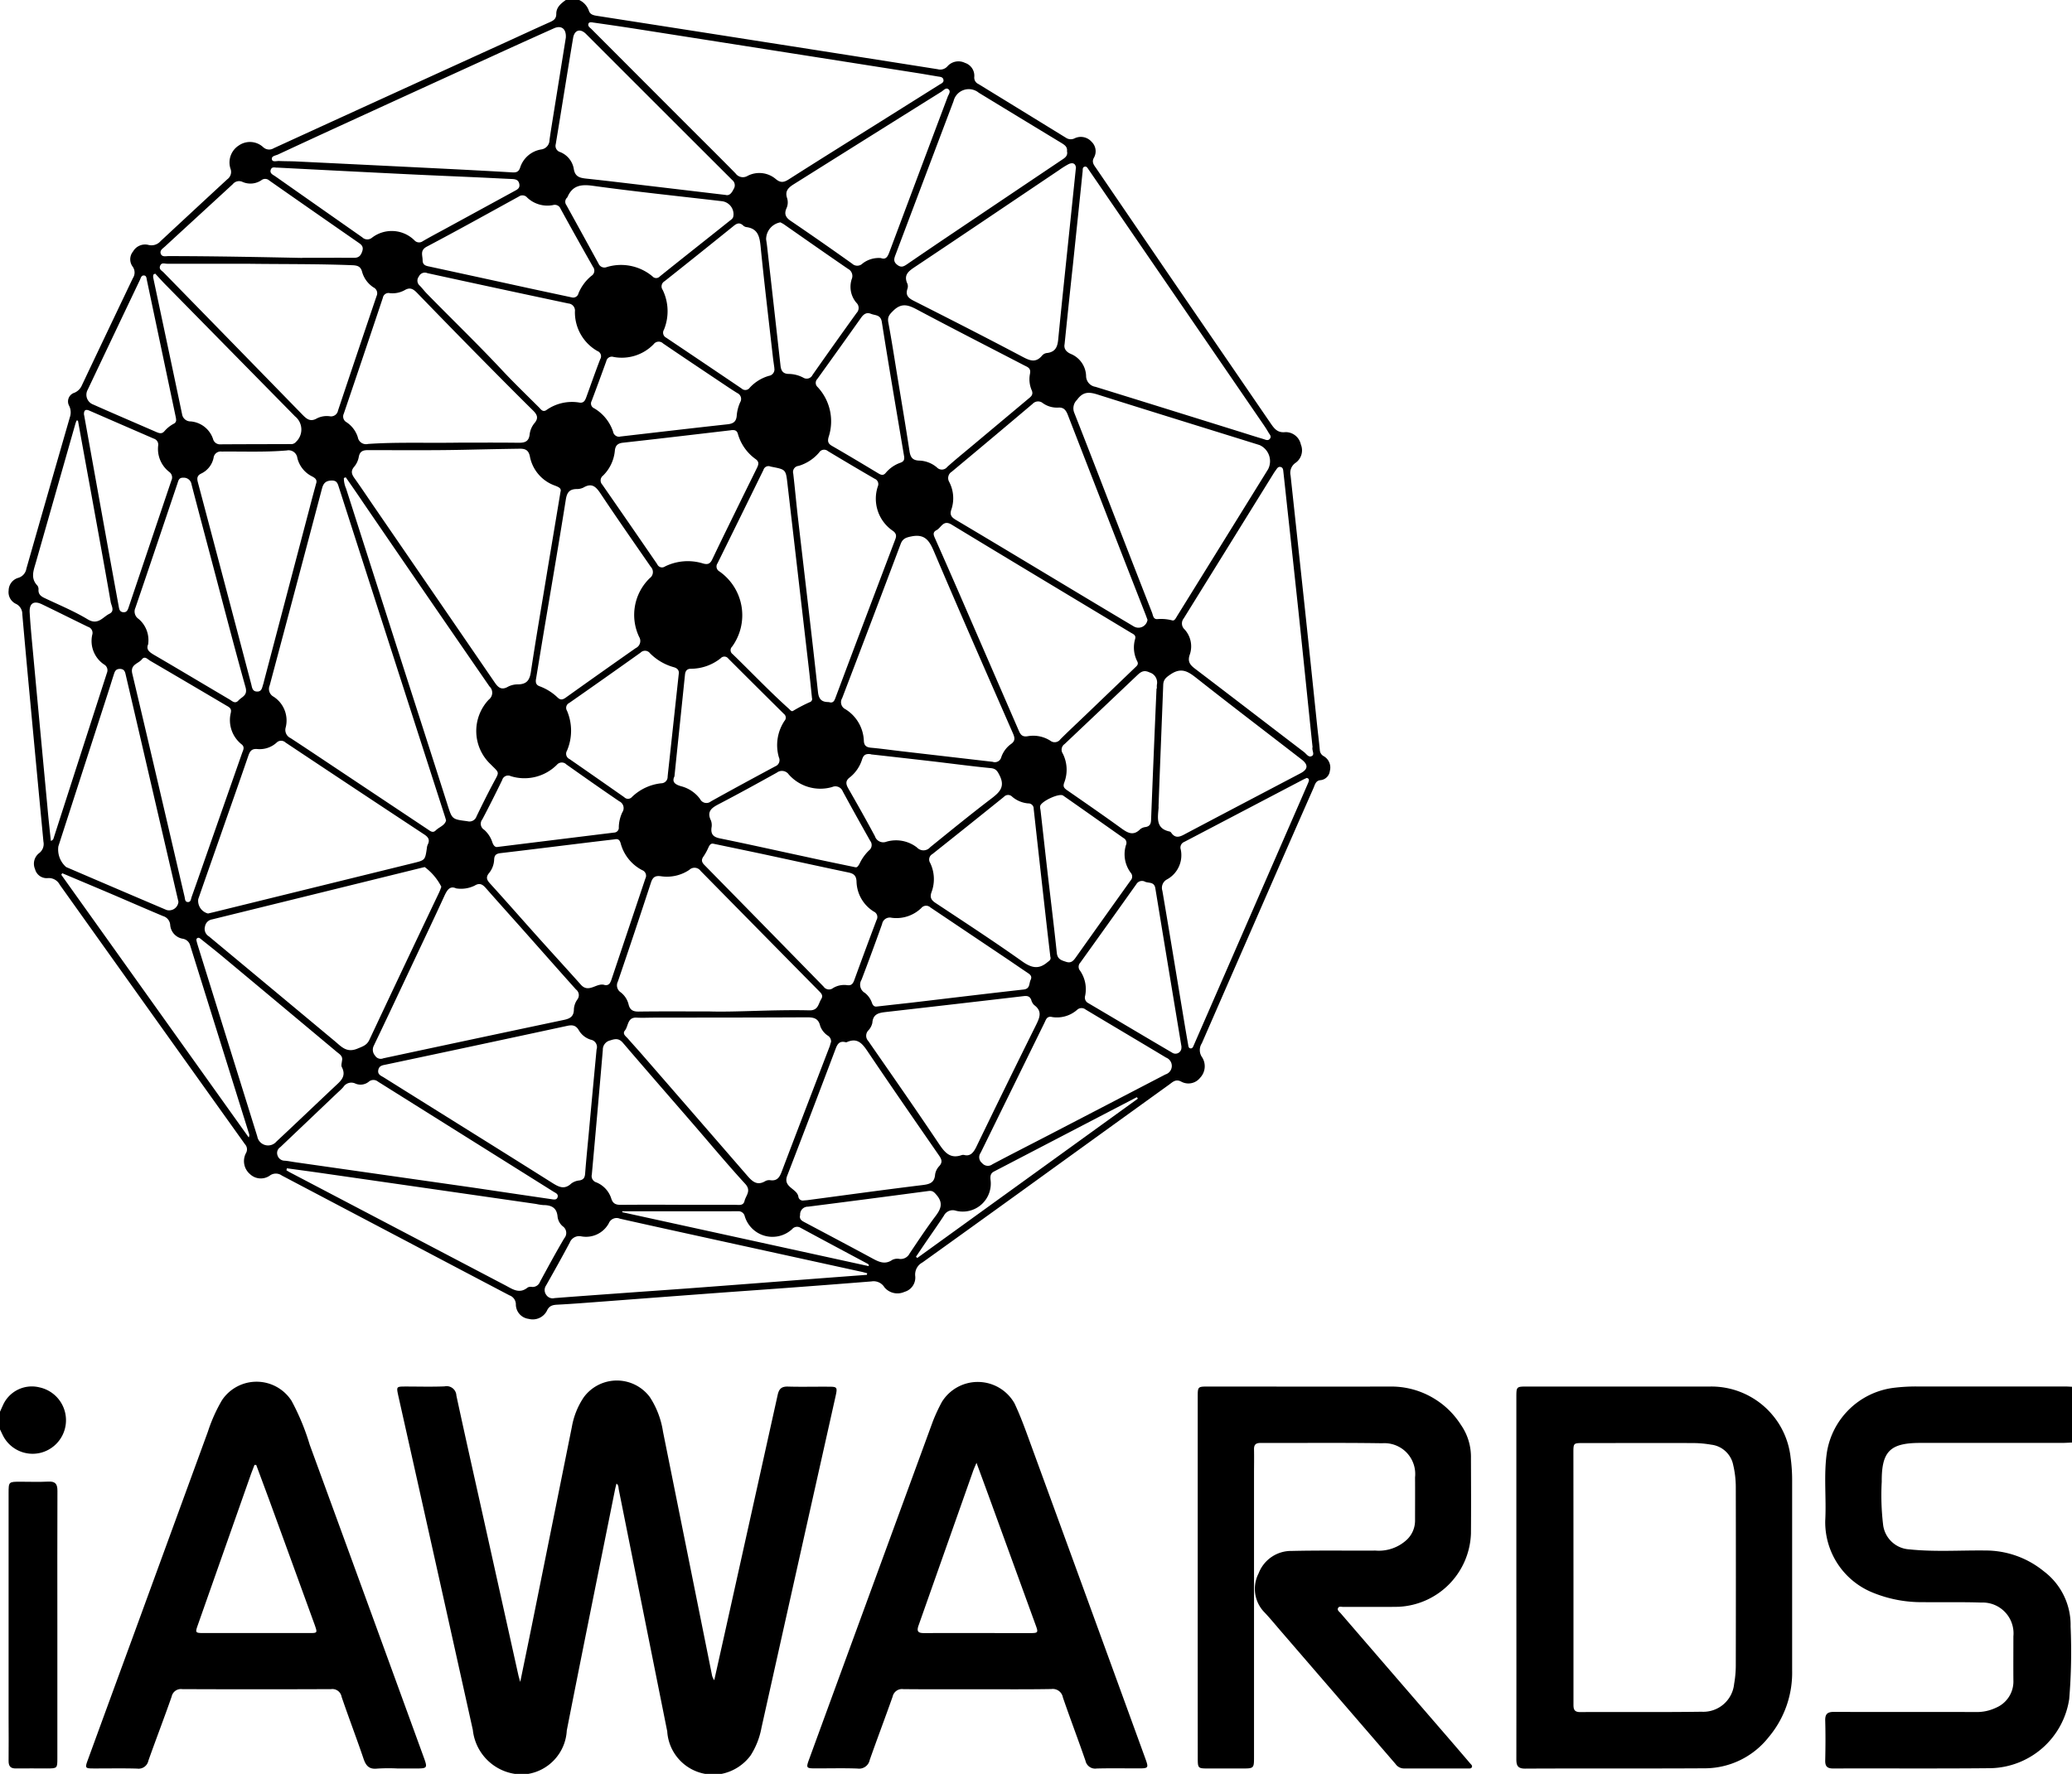 <svg xmlns="http://www.w3.org/2000/svg" width="110.938" height="95" viewBox="0 0 110.938 95">
  <g id="TTQ8ef.tif" transform="translate(-1442 261)">
    <g id="Group_499" data-name="Group 499" transform="translate(1442 -261)">
      <path id="Path_902" data-name="Path 902" d="M1478.5-261a.989.989,0,0,1,.515.564c.063.21.237.253.428.283q4.554.709,9.107,1.423,4.573.715,9.144,1.437a.513.513,0,0,0,.523-.156.784.784,0,0,1,.936-.184.724.724,0,0,1,.5.761.375.375,0,0,0,.224.373q2.343,1.436,4.682,2.876a.461.461,0,0,0,.472.029.762.762,0,0,1,.9.184.7.7,0,0,1,.122.867c-.119.223,0,.374.114.535q1.924,2.821,3.849,5.642,2.75,4.016,5.5,8.03c.2.292.372.529.8.478a.834.834,0,0,1,.823.664.819.819,0,0,1-.286.983.645.645,0,0,0-.264.678q.378,3.508.754,7.017.333,3.138.658,6.278c.049.468.109.935.152,1.4a.4.4,0,0,0,.22.341.7.7,0,0,1,.319.781.56.56,0,0,1-.522.5c-.246.035-.281.256-.357.426q-1.172,2.657-2.333,5.319-1.822,4.172-3.643,8.344a.666.666,0,0,0,.017.754.892.892,0,0,1-.107,1.092.8.8,0,0,1-1.028.2c-.29-.141-.445.033-.627.164q-4.044,2.915-8.083,5.836-2.562,1.849-5.129,3.691a.733.733,0,0,0-.388.735.793.793,0,0,1-.577.841.906.906,0,0,1-1.072-.243.678.678,0,0,0-.693-.316q-2.4.192-4.808.368c-1.2.089-2.4.171-3.6.26q-2.952.22-5.9.444c-.834.062-1.668.13-2.5.173-.27.014-.452.055-.578.341a.854.854,0,0,1-.972.419.781.781,0,0,1-.683-.787.513.513,0,0,0-.341-.471q-2.728-1.432-5.452-2.87-3.369-1.773-6.737-3.548a.548.548,0,0,0-.615-.018.84.84,0,0,1-1.088-.056.913.913,0,0,1-.211-1.138.4.4,0,0,0-.06-.464q-4.963-6.946-9.918-13.9a.658.658,0,0,0-.638-.353.638.638,0,0,1-.683-.48.717.717,0,0,1,.214-.854.611.611,0,0,0,.235-.615q-.383-4.039-.76-8.079-.191-2.049-.372-4.1a.6.6,0,0,0-.344-.561.69.69,0,0,1-.387-.716.71.71,0,0,1,.514-.675.614.614,0,0,0,.436-.494q1.158-4.056,2.328-8.109a.794.794,0,0,0-.033-.6.487.487,0,0,1,.277-.71.75.75,0,0,0,.4-.4q1.361-2.873,2.731-5.741a.539.539,0,0,0-.015-.616.657.657,0,0,1,.022-.807.742.742,0,0,1,.81-.357.648.648,0,0,0,.666-.2q1.781-1.658,3.568-3.309a.484.484,0,0,0,.172-.574,1.079,1.079,0,0,1,.448-1.239,1.043,1.043,0,0,1,1.308.094.466.466,0,0,0,.564.051q6.244-2.86,12.494-5.707c.762-.348,1.519-.7,2.285-1.042.211-.093.348-.186.346-.448,0-.353.254-.555.514-.742Zm-1,26.335c.061-.189-.113-.255-.292-.326a2.066,2.066,0,0,1-1.348-1.564c-.067-.324-.228-.419-.542-.414-.993.014-1.986.036-2.979.057-1.713.036-3.427.02-5.14.018-.269,0-.443.056-.5.363a1.127,1.127,0,0,1-.246.527c-.2.234-.133.406.019.619.387.543.756,1.1,1.134,1.649q3.176,4.625,6.348,9.253c.2.3.377.471.747.254a1.131,1.131,0,0,1,.531-.119c.444-.009.613-.213.68-.658.277-1.848.6-3.691.9-5.535C1477.039-231.895,1477.264-233.249,1477.5-234.665Zm-6.126,17.605c-.028-.094-.045-.157-.065-.219q-2.854-8.85-5.7-17.7c-.072-.224-.161-.3-.414-.284-.3.024-.4.18-.467.431q-1.393,5.272-2.8,10.542a.47.47,0,0,0,.206.6,1.516,1.516,0,0,1,.652,1.647.48.48,0,0,0,.262.573c.93.609,1.853,1.229,2.779,1.845l4.571,3.046c.13.086.261.207.417.056C1471-216.71,1471.3-216.782,1471.373-217.06Zm7.83-42.745c-.064.006-.182-.027-.212.086-.036.137.093.2.173.284q2.48,2.486,4.961,4.97c.915.916,1.836,1.827,2.744,2.75a.483.483,0,0,0,.642.136,1.363,1.363,0,0,1,1.514.168c.273.23.46.169.721,0,1.5-.956,3.01-1.9,4.516-2.842q1.761-1.106,3.522-2.212c.105-.066.262-.117.212-.286-.039-.134-.179-.134-.294-.153-.3-.05-.592-.1-.889-.151q-7.669-1.206-15.339-2.41C1480.726-259.581,1479.976-259.689,1479.2-259.8Zm31.052,32.031c.124.033.191-.126.272-.258q2.43-3.919,4.858-7.84a.946.946,0,0,0-.459-1.293c-2.884-.9-5.772-1.789-8.652-2.7-.466-.148-.791-.178-1.121.279a.633.633,0,0,0-.139.714c.792,2.008,1.565,4.023,2.346,6.036q.9,2.323,1.809,4.644c.056.143.061.374.3.347A2.356,2.356,0,0,1,1510.255-227.774Zm-5.768-14.793c-.04.2.039.395.342.525a1.32,1.32,0,0,1,.81,1.166.591.591,0,0,0,.5.592c2.587.8,5.169,1.606,7.753,2.412.412.128.822.262,1.236.383.116.034.257.12.359-.024.088-.125-.023-.221-.079-.318-.078-.136-.163-.268-.252-.4q-4.258-6.214-8.517-12.426c-.288-.421-.576-.842-.865-1.262-.051-.073-.1-.177-.2-.157-.142.026-.109.158-.12.256-.03.272-.056.545-.084.818q-.221,2.124-.443,4.248C1504.778-245.387,1504.638-244.023,1504.488-242.567Zm-3.852,22.366a.354.354,0,0,0,.462-.244,1.447,1.447,0,0,1,.5-.693c.261-.173.233-.344.123-.593-1.416-3.235-2.838-6.468-4.219-9.718-.251-.59-.485-.971-1.217-.823-.293.059-.466.119-.574.407q-1.555,4.132-3.132,8.256a.415.415,0,0,0,.172.589,2.08,2.08,0,0,1,.99,1.695c.013.271.147.349.4.371.546.049,1.09.127,1.635.19Zm-30.408,5.637-.177.042q-5.6,1.381-11.2,2.76a.46.46,0,0,0-.385.375.469.469,0,0,0,.209.536q3.378,2.808,6.753,5.622c.355.3.632.628,1.209.385.279-.117.492-.177.629-.468q1.835-3.906,3.69-7.8a2.762,2.762,0,0,0,.162-.4A3.03,3.03,0,0,0,1470.228-214.565Zm-11.6,2.487c.092-.022.207-.047.321-.075l10.667-2.625c.634-.156.633-.156.728-.8a.613.613,0,0,1,.046-.19c.129-.251.033-.4-.189-.545q-3.718-2.452-7.425-4.922a.342.342,0,0,0-.484.012,1.345,1.345,0,0,1-1.017.338c-.311-.031-.406.114-.492.365-.492,1.435-1,2.866-1.5,4.3-.393,1.123-.79,2.245-1.179,3.37A.7.7,0,0,0,1458.625-212.077Zm50.3-15.729c-.028-.076-.064-.174-.1-.271q-.543-1.389-1.086-2.778-1.545-3.968-3.085-7.937c-.1-.249-.218-.4-.51-.379a1.308,1.308,0,0,1-.817-.234.4.4,0,0,0-.557.036q-2.156,1.824-4.326,3.632a.4.4,0,0,0-.139.54,1.889,1.889,0,0,1,.13,1.45c-.107.292-.04.429.224.586,2.306,1.369,4.6,2.756,6.9,4.136q1.312.788,2.627,1.571A.49.49,0,0,0,1508.928-227.806Zm-.66,1.015c.051-.194-.1-.248-.223-.32-3.2-1.93-6.412-3.853-9.608-5.795-.451-.274-.552.172-.807.3-.235.12-.143.292-.065.467q.643,1.453,1.278,2.909,1.6,3.687,3.2,7.376c.095.219.2.328.472.282a1.7,1.7,0,0,1,1.207.239.376.376,0,0,0,.544-.078c.426-.425.866-.834,1.3-1.25q1.345-1.289,2.688-2.58c.091-.088.21-.172.129-.332A1.631,1.631,0,0,1,1508.269-226.791Zm-30.484-32.19c.032-.482-.246-.682-.642-.5q-1.7.761-3.394,1.537-4,1.825-7.99,3.655-1.694.776-3.383,1.563c-.128.06-.369.078-.328.265.034.154.251.077.387.083.3.015.6.01.9.024q3.934.19,7.868.386c1.239.062,2.479.127,3.717.2.216.013.341-.031.416-.247a1.425,1.425,0,0,1,1.128-.981.509.509,0,0,0,.447-.5c.062-.453.138-.9.21-1.356C1477.345-256.25,1477.569-257.644,1477.784-258.981Zm14.2,53.792a.362.362,0,0,0-.182-.353,1.046,1.046,0,0,1-.4-.519c-.1-.42-.368-.458-.731-.456-2.719.015-5.438.013-8.156.017-.314,0-.628.017-.941,0-.5-.028-.432.451-.627.691-.148.182.05.306.157.428.293.334.594.661.885,1q2.752,3.164,5.5,6.334c.275.318.534.567.978.3a.435.435,0,0,1,.267-.046c.363.05.495-.158.609-.459.852-2.249,1.718-4.492,2.579-6.737C1491.941-205.069,1491.965-205.144,1491.98-205.189Zm-20.072-8.234c-.351-.159-.495.109-.646.439-.572,1.249-1.164,2.488-1.749,3.731-.669,1.42-1.335,2.841-2.014,4.256a.475.475,0,0,0,.071.536.354.354,0,0,0,.438.139q4.834-1.036,9.671-2.057c.345-.072.533-.195.533-.575a.993.993,0,0,1,.181-.511.382.382,0,0,0-.07-.544c-.96-1.071-1.91-2.151-2.865-3.226-.651-.733-1.309-1.461-1.957-2.2-.175-.2-.335-.3-.6-.137A1.653,1.653,0,0,1,1471.909-213.423Zm7.524,8.61a.4.4,0,0,0-.318-.506,1.126,1.126,0,0,1-.635-.5c-.162-.289-.369-.3-.657-.234q-4.83,1.042-9.664,2.065c-.177.038-.366.049-.417.285-.054.252.145.313.292.405,3,1.88,6.012,3.751,9.009,5.641.362.228.659.386,1.03.041a.862.862,0,0,1,.435-.165c.227-.037.291-.157.307-.372.054-.716.127-1.431.194-2.146C1479.148-201.795,1479.289-203.29,1479.432-204.813Zm38.33-16.17c-.029-.275-.061-.574-.092-.873-.219-2.118-.434-4.236-.658-6.354-.2-1.871-.4-3.74-.606-5.61-.069-.636-.135-1.273-.207-1.909-.011-.1-.014-.225-.139-.259-.146-.04-.2.081-.272.177-.038.053-.076.107-.11.162q-2.407,3.886-4.816,7.77a.43.43,0,0,0,.046.586,1.348,1.348,0,0,1,.288,1.326c-.148.4.005.577.288.792,1.946,1.48,3.883,2.973,5.827,4.457.126.1.246.313.424.2C1517.884-220.609,1517.724-220.808,1517.762-220.983Zm-57.092-25.892q-2.119,0-4.238,0c-.134,0-.3-.08-.374.112s.093.257.187.354q3.713,3.8,7.425,7.61c.241.248.436.411.793.2a1.178,1.178,0,0,1,.69-.106.38.38,0,0,0,.43-.308q1.026-3.069,2.065-6.134a.346.346,0,0,0-.161-.458,1.462,1.462,0,0,1-.615-.838c-.073-.288-.249-.342-.517-.353C1464.462-246.872,1462.566-246.848,1460.67-246.875Zm11.347,9.582c.879,0,2.069-.009,3.258.006.326,0,.521-.079.566-.43a1.164,1.164,0,0,1,.252-.611c.237-.274.164-.459-.072-.691-1.042-1.029-2.071-2.07-3.1-3.113q-1.568-1.593-3.122-3.2c-.2-.2-.367-.292-.643-.131a1.338,1.338,0,0,1-.8.163.306.306,0,0,0-.372.247q-1.037,3.105-2.091,6.205a.352.352,0,0,0,.15.464,1.5,1.5,0,0,1,.6.8.447.447,0,0,0,.547.36C1468.7-237.328,1470.2-237.267,1472.017-237.293Zm13.4,30.46c1.451.05,3.425-.105,5.4-.057.483.012.477-.347.636-.6.123-.2,0-.315-.123-.439q-3.168-3.212-6.332-6.428a.4.4,0,0,0-.606-.057,2.145,2.145,0,0,1-1.5.344c-.336-.05-.46.049-.559.353q-.865,2.648-1.766,5.284a.447.447,0,0,0,.151.577,1.167,1.167,0,0,1,.422.648c.071.3.242.387.536.383C1482.745-206.84,1483.818-206.833,1485.414-206.833Zm19.677-45.145c0-.246-.157-.351-.409-.224a4.72,4.72,0,0,0-.5.314c-2.562,1.723-5.119,3.453-7.688,5.166-.354.236-.65.437-.427.92a.4.4,0,0,1,0,.27c-.11.332.038.489.328.636,1.937.981,3.873,1.966,5.792,2.982.407.215.736.38,1.089-.041a.394.394,0,0,1,.234-.136c.616-.059.608-.514.653-.965.186-1.886.387-3.77.582-5.654C1504.864-249.79,1504.976-250.868,1505.091-251.978Zm-6,52.83c.327.094.507-.107.664-.43q1.579-3.265,3.192-6.514c.2-.407.357-.749-.093-1.081a.576.576,0,0,1-.155-.268c-.072-.2-.206-.234-.4-.212q-3.676.43-7.354.848c-.379.043-.721.086-.756.585a.852.852,0,0,1-.219.409.411.411,0,0,0,0,.562c1.258,1.815,2.524,3.626,3.753,5.461.325.485.616.883,1.272.642A.519.519,0,0,1,1499.095-199.148Zm-34.675-35.977c.053-.2-.083-.285-.228-.362a1.5,1.5,0,0,1-.785-.982.473.473,0,0,0-.565-.407c-1.161.1-2.325.048-3.487.06a.382.382,0,0,0-.434.336,1.2,1.2,0,0,1-.655.838c-.227.106-.244.254-.184.478q1.433,5.4,2.854,10.8c.045.169.053.388.3.4.276.016.281-.223.345-.4.022-.061.032-.127.049-.19q1.217-4.625,2.435-9.251C1464.181-234.242,1464.3-234.683,1464.42-235.125Zm53.033,15.787c-.077.036-.137.061-.195.091q-3.179,1.667-6.359,3.333a.326.326,0,0,0-.194.408,1.476,1.476,0,0,1-.73,1.6.512.512,0,0,0-.253.615c.365,2.139.715,4.28,1.071,6.421.1.606.2,1.212.308,1.817.015.089.021.2.145.2.092,0,.12-.087.152-.159l.094-.216,5.426-12.442q.306-.7.608-1.4C1517.57-219.178,1517.623-219.3,1517.453-219.337ZM1466-235.439l-.1.04a1.372,1.372,0,0,0,.117.557q1.4,4.372,2.8,8.742c.876,2.727,1.758,5.452,2.626,8.181.255.8.24.793,1.073.9a.4.4,0,0,0,.487-.26c.291-.6.588-1.2.9-1.786.334-.624.345-.508-.15-1.008a2.445,2.445,0,0,1-.09-3.462.459.459,0,0,0,.035-.7q-3.4-4.926-6.775-9.864C1466.624-234.546,1466.312-234.992,1466-235.439Zm10.19,10.786c-.047.261.043.354.2.41a2.769,2.769,0,0,1,.955.6c.162.153.281.114.441,0q1.865-1.333,3.743-2.649a.419.419,0,0,0,.18-.6,2.741,2.741,0,0,1,.571-3.147.4.4,0,0,0,.056-.6c-.9-1.3-1.807-2.6-2.682-3.912-.248-.374-.468-.61-.927-.337a.81.81,0,0,1-.381.079c-.365.009-.5.186-.56.548-.338,2.128-.7,4.252-1.059,6.377C1476.541-226.783,1476.36-225.675,1476.191-224.653Zm15.672,1.251c.259.091.311-.1.378-.279q.558-1.488,1.117-2.975,1.013-2.679,2.028-5.358c.073-.192.163-.361-.078-.547a2.081,2.081,0,0,1-.818-2.389.308.308,0,0,0-.173-.412q-1.255-.729-2.5-1.479a.312.312,0,0,0-.468.073,2.3,2.3,0,0,1-1.1.719.327.327,0,0,0-.287.416c.094.818.167,1.638.262,2.455.355,3.076.725,6.151,1.061,9.229C1491.328-223.535,1491.492-223.4,1491.863-223.4Zm-8.055,26.923v.005c1.02,0,2.04,0,3.059,0,.187,0,.421.06.486-.208.073-.3.378-.544.035-.918-.953-1.039-1.856-2.126-2.779-3.193-1.257-1.452-2.52-2.9-3.768-4.359-.217-.253-.413-.217-.688-.126a.505.505,0,0,0-.387.51q-.285,3.337-.589,6.671a.35.35,0,0,0,.241.419,1.386,1.386,0,0,1,.8.864c.088.289.262.343.526.34C1481.769-196.485,1482.789-196.479,1483.809-196.479Zm-26.765-16.229-.058-.247q-.953-4.109-1.906-8.218-.421-1.816-.845-3.631c-.041-.177-.06-.368-.319-.372s-.291.181-.348.354c-.082.248-.156.5-.237.748l-2.715,8.4a1.246,1.246,0,0,0,.416,1.109q2.686,1.155,5.377,2.3A.5.5,0,0,0,1457.043-212.708Zm20.008,15.936c.12.018.252.033.294-.115.048-.169-.106-.221-.212-.287q-4.7-2.948-9.407-5.9a.379.379,0,0,0-.494.008.7.7,0,0,1-.708.1.505.505,0,0,0-.651.182c-.111.128-.241.239-.365.356q-1.505,1.434-3.012,2.866a.37.37,0,0,0-.145.444.4.4,0,0,0,.381.28c.182.013.362.052.543.078q4.793.685,9.586,1.369C1474.258-197.183,1475.654-196.976,1477.051-196.772Zm13.469.064c.114-.01.153-.011.192-.016,2.059-.273,4.116-.558,6.178-.81.387-.047.633-.13.667-.567a.837.837,0,0,1,.223-.449c.181-.2.133-.352,0-.549-1.279-1.849-2.562-3.7-3.816-5.563-.294-.437-.554-.785-1.136-.525a.129.129,0,0,1-.078,0c-.291-.072-.414.077-.511.334q-1.287,3.413-2.6,6.817c-.245.634.544.682.6,1.142A.239.239,0,0,0,1490.519-196.708Zm-4.187-53.853c.2.057.327-.085.438-.317a.359.359,0,0,0-.078-.481q-3.916-3.908-7.827-7.823c-.307-.307-.619-.215-.691.215-.317,1.895-.615,3.793-.93,5.688a.345.345,0,0,0,.235.422,1.185,1.185,0,0,1,.727.873c.06.458.333.514.694.552,1.052.111,2.1.24,3.154.364Zm-5.941,34.513c-.534.063-1.1.129-1.674.2-1.477.18-2.953.365-4.431.538-.22.026-.327.1-.339.334a1.218,1.218,0,0,1-.267.726c-.21.247-.109.4.071.593.808.889,1.6,1.793,2.4,2.688s1.631,1.8,2.439,2.706c.425.477.846-.128,1.27.014a.25.25,0,0,0,.3-.133.974.974,0,0,0,.063-.143q.91-2.713,1.82-5.425a.319.319,0,0,0-.171-.449,2.272,2.272,0,0,1-1.148-1.424C1480.681-215.976,1480.618-216.1,1480.391-216.048Zm6.252-21.915a.444.444,0,0,1-.077.012c-1.908.223-3.815.45-5.724.661-.274.03-.4.148-.431.406a2.144,2.144,0,0,1-.636,1.357.324.324,0,0,0-.039.481q1.477,2.127,2.942,4.263a.278.278,0,0,0,.417.12,2.76,2.76,0,0,1,2.025-.163c.275.082.4.013.513-.235.476-1,.97-2,1.459-3,.305-.623.614-1.243.919-1.866.083-.17.149-.33-.058-.481a2.489,2.489,0,0,1-.956-1.352C1486.957-237.9,1486.885-237.991,1486.643-237.962Zm22.875,20.136a.56.56,0,0,1,0,.128c-.045.529-.139,1.08.6,1.233a.179.179,0,0,1,.089.075c.193.27.4.236.671.091,2.077-1.1,4.163-2.193,6.245-3.288.4-.211.425-.452.06-.735-1.87-1.449-3.754-2.881-5.611-4.346-.449-.355-.815-.61-1.394-.225-.246.164-.4.281-.408.578C1509.689-222.188,1509.6-220.061,1509.519-217.826Zm-6.88-23.168c.058-.293-.14-.35-.3-.432-1.915-.994-3.837-1.975-5.741-2.989-.465-.248-.83-.385-1.277.053-.21.206-.326.331-.268.638.186.989.336,1.984.5,2.978.213,1.3.433,2.6.633,3.909.051.335.168.5.541.506a1.528,1.528,0,0,1,.933.372.363.363,0,0,0,.546-.033c.408-.367.835-.713,1.256-1.065q1.533-1.284,3.066-2.568c.135-.113.3-.214.211-.452A1.48,1.48,0,0,1,1502.639-240.994Zm1.2,34.466c-.3-.077-.344.136-.421.292q-1.712,3.488-3.423,6.976a.4.4,0,0,0,.078.551.4.4,0,0,0,.551.065c1.017-.54,2.044-1.06,3.065-1.59q3.1-1.609,6.2-3.223a.476.476,0,0,0,.038-.9c-1.435-.863-2.876-1.715-4.312-2.576a.347.347,0,0,0-.458.019A1.639,1.639,0,0,1,1503.844-206.528Zm-40.99,8.1-.023.105c.066.039.13.081.2.117l11.5,6.033c.388.2.764.5,1.217.125a.359.359,0,0,1,.229-.029.418.418,0,0,0,.428-.272c.424-.781.847-1.564,1.3-2.332a.435.435,0,0,0-.078-.643.786.786,0,0,1-.278-.509c-.039-.493-.335-.626-.766-.628a2.849,2.849,0,0,1-.387-.06q-5.647-.814-11.294-1.626C1464.217-198.247,1463.535-198.337,1462.853-198.431Zm-3-24.42c.054-.226-.121-.294-.265-.379q-2.027-1.2-4.056-2.386c-.133-.077-.285-.275-.441-.076-.187.24-.633.267-.515.765.946,3.98,1.869,7.965,2.8,11.949.026.11.015.268.16.284.18.02.179-.162.219-.274.3-.837.59-1.677.884-2.516q.908-2.591,1.815-5.182c.053-.153.161-.315-.016-.466A1.654,1.654,0,0,1,1459.853-222.851Zm31.118-.743c-.059-.563-.107-1.057-.164-1.55q-.574-4.963-1.149-9.927c-.09-.782-.082-.783-.838-.93a.676.676,0,0,1-.076-.017.278.278,0,0,0-.373.182q-1.225,2.5-2.459,5a.3.3,0,0,0,.1.436,2.865,2.865,0,0,1,.68,4.029.259.259,0,0,0,.028.4c1.005.973,1.968,1.99,3.01,2.925.066.059.142.172.229.113a8.118,8.118,0,0,1,.936-.484A.185.185,0,0,0,1490.971-223.594Zm13.65-29.3c.037-.246-.13-.347-.3-.453q-2.213-1.342-4.423-2.689a.84.84,0,0,0-1.35.451q-1.56,4.126-3.116,8.253c-.075.2-.107.35.1.512s.345.094.52-.026q1.1-.754,2.207-1.5,3.042-2.048,6.085-4.093C1504.505-252.544,1504.669-252.652,1504.62-252.891Zm-10.713,60.166.016-.085c-.135-.035-.269-.074-.406-.1l-7.51-1.646c-1.775-.39-3.551-.777-5.324-1.176a.452.452,0,0,0-.595.248,1.386,1.386,0,0,1-1.464.7.542.542,0,0,0-.624.329c-.411.774-.839,1.538-1.27,2.3a.434.434,0,0,0,.013.508.406.406,0,0,0,.439.168c1.29-.1,2.58-.192,3.87-.285,1.2-.087,2.4-.168,3.6-.258q2.931-.22,5.862-.447Q1492.209-192.6,1493.907-192.726Zm.752-54.453c.261.1.359-.07.448-.307q1.56-4.167,3.127-8.331c.047-.125.181-.285.045-.4s-.265.054-.377.125q-3.955,2.475-7.906,4.956c-.294.184-.49.368-.359.752a.762.762,0,0,1-.035.54c-.138.311-.035.5.235.679q1.653,1.124,3.281,2.286a.4.4,0,0,0,.557-.008A1.418,1.418,0,0,1,1494.66-247.179Zm9.071,37.423c-.062-.536-.129-1.094-.192-1.653q-.354-3.136-.7-6.272a.279.279,0,0,0-.293-.292,1.516,1.516,0,0,1-.857-.357.3.3,0,0,0-.444.006q-1.909,1.539-3.829,3.064a.332.332,0,0,0-.124.466,1.986,1.986,0,0,1,.08,1.565c-.109.3-.011.444.231.6,1.548,1.026,3.106,2.041,4.62,3.116.493.35.879.446,1.35.047C1503.662-209.542,1503.77-209.588,1503.73-209.756Zm-18.024-6.054c-.156-.041-.22.065-.281.193a2.963,2.963,0,0,1-.262.48c-.139.189-.1.319.057.474q3.189,3.247,6.368,6.5a.352.352,0,0,0,.508.079,1.148,1.148,0,0,1,.757-.155c.213.029.3-.062.372-.25q.589-1.623,1.2-3.239a.319.319,0,0,0-.146-.451,1.948,1.948,0,0,1-.926-1.6c-.01-.341-.163-.442-.457-.5-1.536-.322-3.068-.66-4.6-.989C1487.433-215.45,1486.575-215.628,1485.706-215.81ZM1465.8-204.19c.061-.263-.15-.363-.3-.492q-3.036-2.54-6.076-5.075c-.381-.318-.771-.625-1.159-.935-.059-.047-.125-.117-.208-.068s-.047.138-.029.212.042.151.065.226q1.584,5.09,3.17,10.18a.587.587,0,0,0,1.026.279c1.041-.971,2.069-1.957,3.107-2.933.3-.286.658-.538.4-1.045C1465.74-203.933,1465.79-204.072,1465.8-204.19Zm-10.373-22.318c-.138.3.07.44.332.593,1.343.784,2.676,1.583,4.016,2.373.146.086.3.259.482.056s.5-.257.381-.7c-.638-2.277-1.228-4.567-1.834-6.853-.355-1.338-.711-2.677-1.06-4.017a.416.416,0,0,0-.434-.36c-.248-.013-.269.158-.322.315-.748,2.216-1.491,4.434-2.247,6.647a.475.475,0,0,0,.168.6A1.487,1.487,0,0,1,1455.422-226.507Zm33.522-14.79c-.028-.207-.059-.414-.083-.622-.22-1.948-.455-3.894-.649-5.844-.055-.547-.129-1-.788-1.077a.36.36,0,0,1-.169-.1c-.176-.149-.319-.1-.484.036q-1.846,1.492-3.706,2.967a.32.32,0,0,0-.1.464,2.612,2.612,0,0,1,.067,2.133.3.3,0,0,0,.122.427q2.02,1.356,4.036,2.72a.289.289,0,0,0,.438-.044,2.239,2.239,0,0,1,1.023-.633A.349.349,0,0,0,1488.944-241.3Zm-10.42,1.86c.224.029.292-.13.353-.295.246-.676.483-1.355.741-2.025a.3.3,0,0,0-.152-.444,2.388,2.388,0,0,1-1.2-2.116.381.381,0,0,0-.349-.429q-3.777-.8-7.551-1.625a.348.348,0,0,0-.454.179.353.353,0,0,0,.042.488c.139.138.255.3.392.437,1.325,1.356,2.689,2.671,3.986,4.055.652.7,1.339,1.36,2.014,2.035.1.1.2.27.393.139A2.371,2.371,0,0,1,1478.524-239.438Zm5.3,14.543c.033-.179-.047-.313-.266-.373a2.874,2.874,0,0,1-1.272-.746.333.333,0,0,0-.507-.032q-1.9,1.354-3.814,2.691a.291.291,0,0,0-.123.419,2.727,2.727,0,0,1,0,2.138.314.314,0,0,0,.137.451q1.467,1.017,2.928,2.042a.279.279,0,0,0,.412-.011,2.656,2.656,0,0,1,1.571-.735.344.344,0,0,0,.34-.355c.026-.273.059-.545.088-.818Zm-33.008,10.659-.05.086,10.035,14.066a.252.252,0,0,0,.013-.208q-1.574-5.035-3.146-10.07a.492.492,0,0,0-.407-.365.808.808,0,0,1-.664-.734.53.53,0,0,0-.382-.477c-1.049-.439-2.091-.9-3.137-1.342C1452.328-213.6,1451.572-213.917,1450.818-214.236Zm32.779-5.184c-.157.315.058.447.385.535a1.823,1.823,0,0,1,.987.677.379.379,0,0,0,.583.125c1.142-.636,2.292-1.259,3.444-1.877a.354.354,0,0,0,.193-.48,2.342,2.342,0,0,1,.3-1.954.25.25,0,0,0-.031-.372q-1.491-1.477-2.975-2.961a.262.262,0,0,0-.406-.024,2.565,2.565,0,0,1-1.6.567c-.209,0-.295.113-.316.317C1483.98-223.073,1483.791-221.281,1483.6-219.419Zm-27.8-26.93-.1.058a.547.547,0,0,0-.01.149c.516,2.441,1.037,4.88,1.547,7.322a.457.457,0,0,0,.458.39,1.38,1.38,0,0,1,1.2.939.384.384,0,0,0,.409.288c1.241-.008,2.483-.008,3.724-.013a.341.341,0,0,0,.312-.121.906.906,0,0,0-.065-1.373c-.035-.039-.072-.076-.108-.113q-3.381-3.437-6.761-6.875C1456.192-245.911,1456-246.133,1455.795-246.35Zm6.535-5.674c-.082.017-.284-.083-.35.116s.123.267.247.353q2.326,1.634,4.653,3.265a.389.389,0,0,0,.523.019,1.731,1.731,0,0,1,2.264.135.334.334,0,0,0,.45.055c.361-.211.73-.407,1.1-.607q1.91-1.042,3.819-2.084c.147-.08.3-.151.251-.383s-.225-.251-.414-.259c-.561-.025-1.121-.055-1.682-.081-1.265-.058-2.531-.109-3.8-.171C1467.058-251.78,1464.725-251.9,1462.329-252.024Zm32.135,44.925c.6-.068,1.195-.134,1.792-.2,2.012-.237,4.022-.482,6.035-.707.352-.039.28-.32.373-.513s-.02-.286-.162-.381c-.392-.261-.778-.53-1.169-.793q-2.02-1.356-4.04-2.713a.331.331,0,0,0-.481.035,1.916,1.916,0,0,1-1.588.523.418.418,0,0,0-.513.337c-.357,1-.722,1.992-1.1,2.981a.506.506,0,0,0,.181.706,1.149,1.149,0,0,1,.379.54C1494.223-207.157,1494.3-207.063,1494.464-207.1Zm-16.336-37.968a.289.289,0,0,0,.328-.224,2.373,2.373,0,0,1,.694-.936.326.326,0,0,0,.088-.474q-.881-1.551-1.74-3.116a.334.334,0,0,0-.407-.2,1.571,1.571,0,0,1-1.38-.4.331.331,0,0,0-.448-.058c-1.637.9-3.272,1.809-4.925,2.682-.378.2-.229.462-.227.728,0,.295.221.309.428.354q2.625.569,5.249,1.143C1476.569-245.4,1477.349-245.235,1478.129-245.067Zm31.282,20.941h.014a1.379,1.379,0,0,1,0-.2.565.565,0,0,0-.392-.662c-.321-.156-.484-.016-.678.168q-1.933,1.835-3.87,3.667a.369.369,0,0,0-.1.508,1.92,1.92,0,0,1,.079,1.561c-.083.22.005.3.159.408.966.671,1.935,1.339,2.887,2.029.344.249.648.433,1.018.06a.535.535,0,0,1,.286-.12c.225-.036.292-.161.3-.378Q1509.257-220.6,1509.411-224.126Zm1.333,19.2c0-.026-.006-.052-.011-.078q-.7-4.213-1.391-8.427c-.056-.343-.332-.268-.536-.341a.348.348,0,0,0-.475.117q-1.5,2.112-3.008,4.211a.323.323,0,0,0-.013.427,1.74,1.74,0,0,1,.274,1.347.331.331,0,0,0,.165.391c1.5.883,2.99,1.774,4.489,2.652A.319.319,0,0,0,1510.743-204.923Zm-60.531-11.043c.128-.039.136-.124.158-.194q1.418-4.4,2.838-8.8a.358.358,0,0,0-.163-.457,1.517,1.517,0,0,1-.623-1.584.339.339,0,0,0-.228-.426c-.824-.4-1.64-.81-2.464-1.207-.439-.212-.687-.051-.658.443.041.7.11,1.406.175,2.107q.383,4.133.772,8.266C1450.078-217.206,1450.147-216.59,1450.212-215.965Zm36.542-33.488a.706.706,0,0,0-.611-.767c-2.31-.271-4.625-.509-6.928-.827-.648-.089-1.087-.006-1.352.612a.119.119,0,0,1-.025.03.3.3,0,0,0-.03.394q.863,1.563,1.72,3.129a.342.342,0,0,0,.452.186,2.623,2.623,0,0,1,2.436.5.265.265,0,0,0,.4,0c1.244-1,2.5-1.987,3.744-2.982C1486.651-249.246,1486.757-249.314,1486.755-249.453Zm7.36,28.849c-.337-.051-.408.1-.47.267a1.981,1.981,0,0,1-.647.963c-.252.185-.233.355-.1.595.486.85.968,1.7,1.431,2.567a.468.468,0,0,0,.618.293,1.829,1.829,0,0,1,1.636.313.471.471,0,0,0,.706-.018c1.087-.879,2.169-1.763,3.281-2.61.439-.335.736-.627.438-1.225-.118-.237-.194-.374-.48-.4-1.026-.1-2.048-.238-3.072-.358C1496.307-220.354,1495.153-220.485,1494.115-220.6Zm-30.455-26.584c1.153,0,1.964-.007,2.775,0,.259,0,.366-.116.443-.344s-.01-.336-.18-.454q-2.4-1.666-4.795-3.342a.325.325,0,0,0-.423-.017,1.048,1.048,0,0,1-1.014.09.433.433,0,0,0-.521.124c-1.21,1.117-2.426,2.228-3.637,3.345-.11.1-.284.2-.215.383s.271.122.417.122C1459.01-247.282,1461.506-247.231,1463.66-247.187Zm29.642,32.637c.071.023.144-.076.209-.2a2.407,2.407,0,0,1,.5-.7.364.364,0,0,0,.061-.519c-.493-.876-.984-1.754-1.463-2.639a.425.425,0,0,0-.569-.238,2.259,2.259,0,0,1-2.323-.67.447.447,0,0,0-.64-.1c-1.027.572-2.057,1.138-3.1,1.682-.386.2-.669.394-.426.886a.732.732,0,0,1,.027.387c-.043.359.115.5.464.569,1.523.31,3.039.651,4.559.977C1491.469-214.929,1492.339-214.751,1493.3-214.551Zm9.875-3.165c.005.033.018.1.025.162.119,1.051.234,2.1.355,3.153.17,1.479.355,2.956.51,4.436.036.348.253.4.509.483s.381-.06.508-.239q1.463-2.062,2.934-4.12a.306.306,0,0,0,.006-.415,1.658,1.658,0,0,1-.251-1.491.284.284,0,0,0-.129-.364c-1.08-.759-2.156-1.523-3.239-2.278-.21-.146-1.181.311-1.228.563A.8.8,0,0,0,1503.177-217.716Zm-22.493-19.9c1.918-.221,3.836-.447,5.755-.657.331-.036.479-.161.494-.506a2.178,2.178,0,0,1,.183-.677.343.343,0,0,0-.157-.489c-.323-.2-.635-.413-.949-.623-1.009-.676-2.019-1.35-3.023-2.034a.336.336,0,0,0-.506.041,2.375,2.375,0,0,1-2.152.68.3.3,0,0,0-.383.227q-.385,1.069-.785,2.133a.278.278,0,0,0,.133.39,2.293,2.293,0,0,1,1.015,1.251A.327.327,0,0,0,1480.684-237.614Zm-28.7-1.173c.008.046.023.123.036.2q.493,2.74.986,5.479.415,2.3.835,4.59c.026.143.045.291.237.311s.245-.116.292-.256q1.145-3.4,2.291-6.8a.361.361,0,0,0-.108-.451,1.557,1.557,0,0,1-.6-1.42.331.331,0,0,0-.227-.366q-1.727-.749-3.451-1.5C1452.083-239.092,1451.974-239.051,1451.985-238.787Zm37.292-10.3a.922.922,0,0,0-.773.91c.016.116.036.232.049.349q.363,3.209.722,6.418c.032.291.147.447.469.442a1.724,1.724,0,0,1,.751.2.344.344,0,0,0,.494-.146q1.169-1.668,2.361-3.321a.385.385,0,0,0-.018-.551,1.318,1.318,0,0,1-.246-1.255.429.429,0,0,0-.2-.556c-1.152-.79-2.3-1.595-3.442-2.393C1489.386-249.034,1489.318-249.068,1489.277-249.091Zm6.622,12.569-.014-.083c-.4-2.382-.809-4.762-1.185-7.147-.063-.4-.347-.344-.582-.439s-.387.016-.521.2q-1.168,1.645-2.346,3.283a.3.3,0,0,0,.012.44,2.691,2.691,0,0,1,.591,2.663c-.064.223-.047.358.169.483.837.483,1.666.98,2.494,1.478.154.092.27.124.4-.039a1.8,1.8,0,0,1,.766-.529C1495.814-236.257,1495.923-236.324,1495.9-236.522Zm-44.235-1.949-.076-.009c-.022.059-.049.118-.066.178q-1.057,3.713-2.116,7.425c-.123.429-.3.849.084,1.243a.332.332,0,0,1,.056.223c-.01.236.125.346.318.438.778.371,1.581.7,2.318,1.145.555.332.805-.125,1.163-.3.3-.148.1-.43.066-.633-.346-1.994-.713-3.985-1.073-5.977Q1452-236.6,1451.664-238.471Zm22.458,22.832c2.12-.262,4.182-.517,6.244-.77a.258.258,0,0,0,.25-.288,1.964,1.964,0,0,1,.19-.8.4.4,0,0,0-.164-.587c-.952-.647-1.893-1.31-2.832-1.974a.344.344,0,0,0-.51.02,2.456,2.456,0,0,1-2.468.607.328.328,0,0,0-.46.21c-.343.706-.694,1.408-1.06,2.1a.377.377,0,0,0,.1.565,1.521,1.521,0,0,1,.44.686C1473.916-215.713,1474-215.62,1474.122-215.639Zm-17.211-22.927c0-.026-.007-.052-.012-.077q-.774-3.679-1.55-7.357c-.021-.1-.019-.234-.151-.245-.15-.012-.173.137-.221.238q-1.4,2.936-2.792,5.873a.557.557,0,0,0,.289.8c1.123.5,2.25.981,3.376,1.471.15.065.294.118.428-.03a1.756,1.756,0,0,1,.516-.415A.213.213,0,0,0,1456.911-238.566Zm33.417,42.627c-.061.224.068.309.214.387,1.212.645,2.426,1.285,3.634,1.939.356.193.688.363,1.085.088a.611.611,0,0,1,.382-.051.535.535,0,0,0,.545-.293c.452-.673.9-1.351,1.387-2,.29-.384.417-.7.062-1.123-.134-.158-.217-.251-.434-.222q-3.224.43-6.451.84A.415.415,0,0,0,1490.328-195.939Zm18.082-6.221-.057-.078q-3.824,1.991-7.648,3.981c-.186.1-.2.236-.188.423a1.5,1.5,0,0,1-1.849,1.678.532.532,0,0,0-.646.264c-.335.514-.692,1.015-1.038,1.523-.154.226-.305.453-.458.68l.074.06Zm-27.612,6.03.008.053L1494-193.192c.012-.095-.025-.109-.058-.127-1.2-.642-2.4-1.281-3.594-1.928a.348.348,0,0,0-.45.076,1.549,1.549,0,0,1-2.533-.691.345.345,0,0,0-.37-.269Q1483.9-196.128,1480.8-196.13Z" transform="translate(-1447.489 261)"/>
      <path id="Path_903" data-name="Path 903" d="M1719.164,701.744a2.666,2.666,0,0,1-2.242-2.353q-1.987-8.961-3.995-17.917c-.1-.471-.1-.473.4-.474.693,0,1.387.021,2.08-.008a.524.524,0,0,1,.635.495c.484,2.25.991,4.494,1.49,6.741q.914,4.116,1.829,8.232c.02.088.048.175.1.36.221-1.077.425-2.059.624-3.043q1.071-5.306,2.139-10.612a4.09,4.09,0,0,1,.638-1.59,2.2,2.2,0,0,1,3.535-.013,4.657,4.657,0,0,1,.707,1.855q1.308,6.5,2.615,13a.732.732,0,0,0,.129.312q.266-1.191.532-2.382,1.435-6.451,2.864-12.9c.073-.331.214-.454.554-.444.732.021,1.465,0,2.2.007.43,0,.451.034.348.5q-.766,3.426-1.534,6.852-1.219,5.455-2.435,10.91a4.143,4.143,0,0,1-.584,1.488,2.566,2.566,0,0,1-1.632,1h-.707a2.469,2.469,0,0,1-2.123-2.287c0-.013,0-.026-.007-.039q-1.293-6.456-2.587-12.911c-.022-.108,0-.234-.124-.325-.027.112-.055.212-.076.313-.864,4.3-1.738,8.6-2.585,12.911a2.489,2.489,0,0,1-2.155,2.338Z" transform="translate(-1691.606 -606.744)"/>
      <path id="Path_904" data-name="Path 904" d="M2699.844,687.791c-.183.007-.365.02-.548.02q-3.787,0-7.574,0c-1.622,0-2.076.452-2.065,2.079a13.318,13.318,0,0,0,.07,2.271,1.5,1.5,0,0,0,1.411,1.351c1.356.143,2.718.044,4.077.061a4.926,4.926,0,0,1,3.116,1.11,3.6,3.6,0,0,1,1.438,2.962,30.739,30.739,0,0,1-.074,3.879,4.352,4.352,0,0,1-4.2,3.707c-2.812.028-5.625.006-8.437.016-.328,0-.435-.12-.427-.438.016-.706.02-1.413,0-2.119-.011-.36.116-.476.474-.474,2.524.011,5.049,0,7.574.007a2.384,2.384,0,0,0,1.1-.232,1.524,1.524,0,0,0,.927-1.467c-.006-.785,0-1.57,0-2.354a1.652,1.652,0,0,0-1.722-1.809c-1.032-.036-2.067-.008-3.1-.022a6.871,6.871,0,0,1-2.68-.5,4.067,4.067,0,0,1-2.572-3.862c.065-1.213-.088-2.434.086-3.643a4.15,4.15,0,0,1,3.558-3.471,9.753,9.753,0,0,1,1.212-.075h7.966c.131,0,.261.01.392.016Z" transform="translate(-2588.906 -610.535)"/>
      <path id="Path_905" data-name="Path 905" d="M1442,686.112c.048-.107.095-.215.145-.321a1.692,1.692,0,0,1,1.964-.986,1.8,1.8,0,0,1,.087,3.5,1.78,1.78,0,0,1-2.043-.93c-.052-.105-.1-.212-.153-.317Z" transform="translate(-1442 -610.505)"/>
      <path id="Path_906" data-name="Path 906" d="M2258.793,694.974q0-4.827,0-9.654c0-.563,0-.565.566-.565,3.257,0,6.515.008,9.772,0a4.412,4.412,0,0,1,3.758,2.058,3,3,0,0,1,.533,1.777c.005,1.347.012,2.695,0,4.042a4.07,4.07,0,0,1-3.894,3.919c-.981.015-1.962,0-2.943.006-.1,0-.234-.05-.282.068s.07.187.135.263q2.78,3.224,5.563,6.444.692.8,1.38,1.607c.049.057.128.113.09.2s-.133.069-.207.069c-1.151,0-2.3,0-3.454,0a.551.551,0,0,1-.427-.241l-6.1-7.069c-.3-.346-.587-.7-.9-1.033a1.8,1.8,0,0,1-.329-2.106,1.863,1.863,0,0,1,1.781-1.2c1.491-.035,2.983-.01,4.474-.019a2.2,2.2,0,0,0,1.69-.591,1.41,1.41,0,0,0,.43-1.018c0-.772.006-1.544,0-2.315a1.65,1.65,0,0,0-1.763-1.824c-2.171-.034-4.343-.01-6.515-.016-.255,0-.35.1-.344.351.01.445,0,.889,0,1.334q0,7.555,0,15.11c0,.638,0,.639-.653.639h-1.766c-.591,0-.592,0-.593-.579Q2258.792,699.8,2258.793,694.974Z" transform="translate(-2194.665 -610.498)"/>
      <path id="Path_907" data-name="Path 907" d="M2476.035,694.985q0-4.806,0-9.612c0-.588,0-.589.585-.589q4.885,0,9.769,0a4.266,4.266,0,0,1,4.33,3.8,8.925,8.925,0,0,1,.082,1.211c0,3.4,0,6.8,0,10.2a5.363,5.363,0,0,1-1.271,3.583,4.357,4.357,0,0,1-3.381,1.651c-3.217.019-6.434,0-9.651.017-.419,0-.464-.2-.463-.529Q2476.04,699.85,2476.035,694.985Zm3.058-.022q0,3.393,0,6.786c0,.247-.013.47.35.469,2.17-.01,4.341.012,6.511-.018a1.658,1.658,0,0,0,1.741-1.492,5.77,5.77,0,0,0,.089-.974q.01-4.786,0-9.572a5.15,5.15,0,0,0-.137-1.165,1.357,1.357,0,0,0-1.181-1.1,5.713,5.713,0,0,0-.935-.086c-1.975-.008-3.949,0-5.924,0-.516,0-.518,0-.518.529Q2479.092,691.649,2479.093,694.964Z" transform="translate(-2394.847 -610.527)"/>
      <path id="Path_908" data-name="Path 908" d="M2001.643,698.136c-1.321,0-2.643.008-3.964-.006a.514.514,0,0,0-.571.4c-.4,1.135-.829,2.259-1.227,3.394a.579.579,0,0,1-.655.459c-.758-.028-1.517-.006-2.276-.009-.459,0-.481-.03-.32-.47q1.454-3.98,2.912-7.959,1.862-5.084,3.724-10.168a9.37,9.37,0,0,1,.48-1.03,2.26,2.26,0,0,1,3.883.071c.344.724.609,1.475.882,2.223q3.064,8.383,6.115,16.772c.2.551.194.562-.391.562-.733,0-1.465-.013-2.2.006a.53.53,0,0,1-.6-.409c-.392-1.137-.822-2.262-1.212-3.4a.55.55,0,0,0-.614-.447C2004.286,698.148,2002.964,698.136,2001.643,698.136Zm-.045-12.124c-.1.233-.157.359-.2.489q-1.45,4.107-2.9,8.214c-.117.328-.026.415.3.414,1.884-.008,3.768,0,5.652,0,.461,0,.47-.017.3-.472q-1.153-3.172-2.307-6.343C2002.177,687.578,2001.906,686.848,2001.6,686.012Z" transform="translate(-1949.315 -607.668)"/>
      <path id="Path_909" data-name="Path 909" d="M1517.43,702.188a9.628,9.628,0,0,0-1.059.008c-.425.047-.6-.146-.728-.521-.378-1.115-.8-2.215-1.179-3.329a.5.5,0,0,0-.562-.406q-3.984.017-7.968,0a.508.508,0,0,0-.568.4c-.4,1.148-.839,2.284-1.245,3.43a.535.535,0,0,1-.6.426c-.784-.023-1.57-.005-2.355-.008-.422,0-.443-.029-.3-.423q1.218-3.336,2.441-6.67,2-5.472,4-10.945a8.494,8.494,0,0,1,.752-1.68,2.226,2.226,0,0,1,3.726.028,12.433,12.433,0,0,1,.973,2.352q3.046,8.329,6.078,16.663c.247.678.251.677-.473.677Zm-7.537-16.259-.089,0c-.077.2-.157.4-.229.607q-1.409,4-2.816,7.994c-.135.384-.121.406.316.407q2.826,0,5.652,0c.446,0,.451,0,.3-.434q-1.212-3.338-2.429-6.673C1510.363,687.193,1510.127,686.561,1509.893,685.929Z" transform="translate(-1496.176 -607.478)"/>
      <path id="Path_910" data-name="Path 910" d="M1450.469,757.336q0,3.57,0,7.14c0,.535-.007.54-.554.542s-1.1-.011-1.647,0c-.311.009-.415-.121-.41-.419.011-.758,0-1.517,0-2.275q0-6.022,0-12.044c0-.617,0-.618.633-.618.5,0,.995.02,1.49-.006.382-.02.494.127.492.5C1450.463,752.55,1450.469,754.943,1450.469,757.336Z" transform="translate(-1447.398 -670.308)"/>
    </g>
  </g>
</svg>
